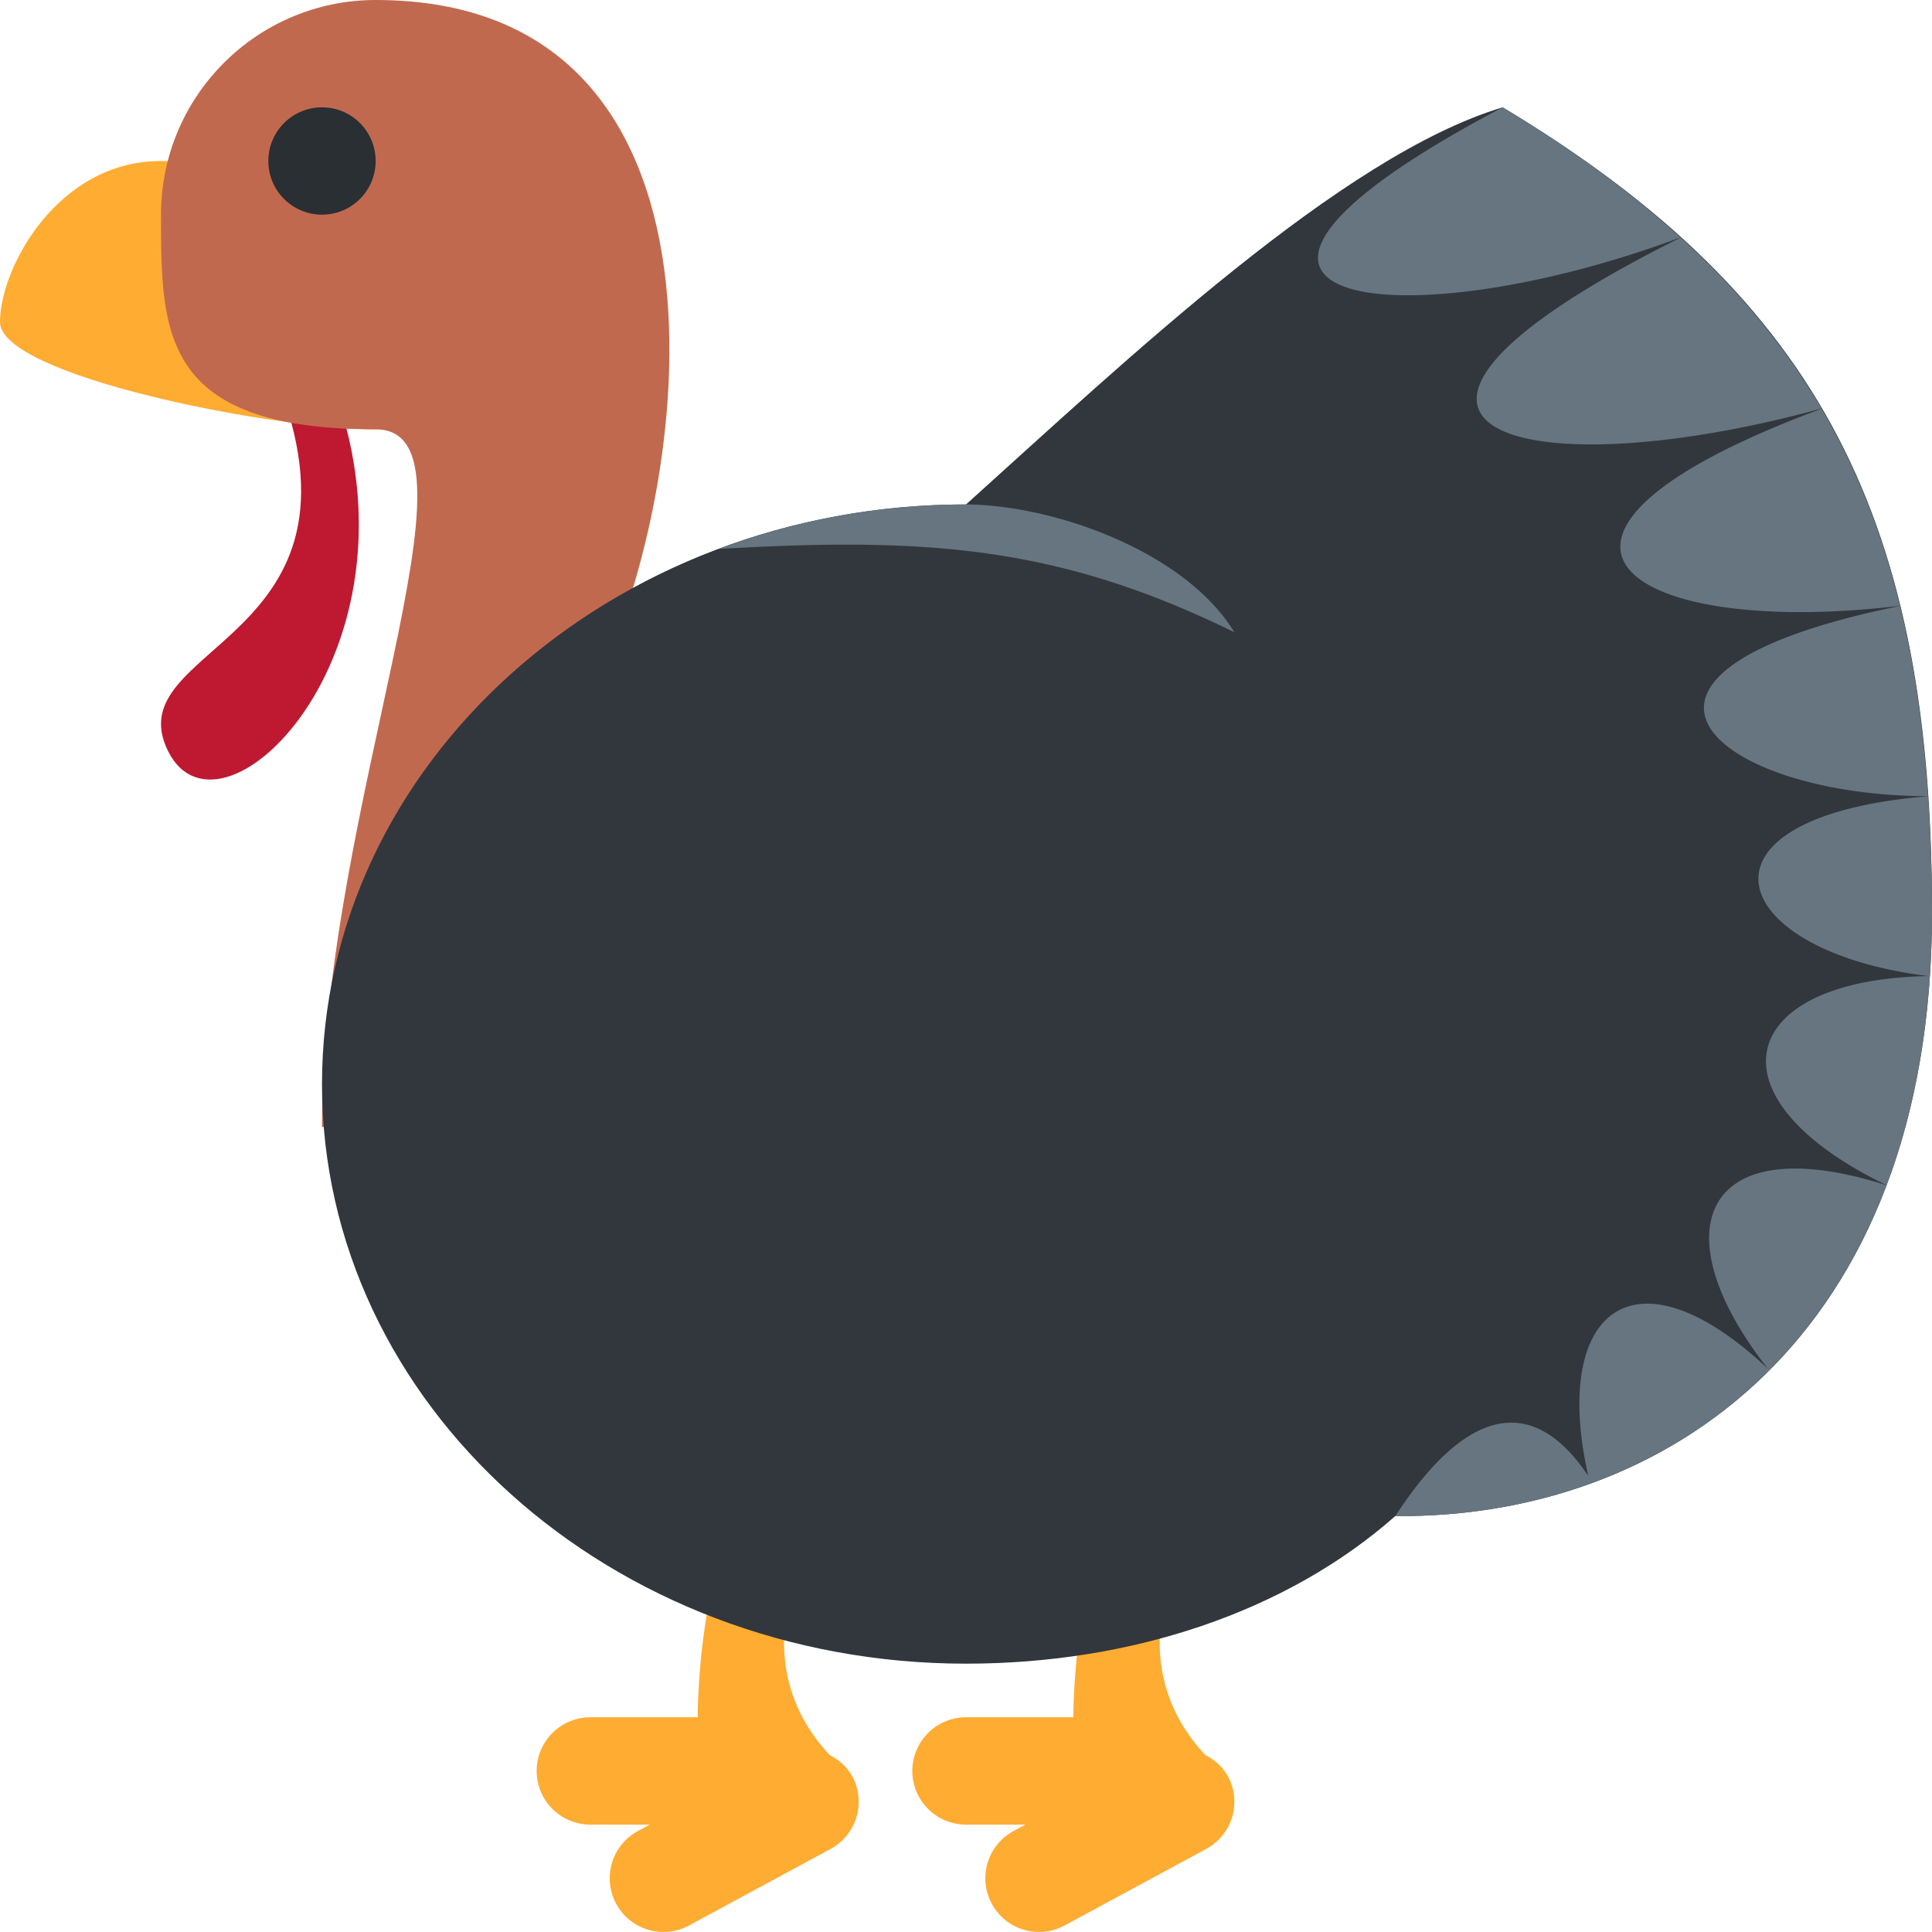 <?xml version="1.0" encoding="utf-8"?><!-- Скачано с сайта svg4.ru / Downloaded from svg4.ru -->
<svg width="800px" height="800px" viewBox="0 0 36 36" xmlns="http://www.w3.org/2000/svg" xmlns:xlink="http://www.w3.org/1999/xlink" aria-hidden="true" role="img" class="iconify iconify--twemoji" preserveAspectRatio="xMidYMid meet"><path fill="#FFAC33" d="M22.88 33.097a.977.977 0 0 0-.418-.391C20.865 31 22 28.999 22 28.999c0-.553 1-2 0-2l-1 1c-1 1-1 4-1 4h-2a1 1 0 1 0 0 2h1.107l-.222.12a1 1 0 1 0 .952 1.76l2.639-1.427a1 1 0 0 0 .404-1.355zm-7 0a.974.974 0 0 0-.417-.391C13.866 31 15 28.999 15 28.999c0-.553 1-2 0-2l-1 1c-1 1-1 4-1 4h-2a1 1 0 1 0 0 2h1.108l-.222.12a1 1 0 1 0 .952 1.76l2.639-1.427a1 1 0 0 0 .403-1.355z"></path><path fill="#BE1931" d="M5.134 7c2 5-3 5-2 7s5-2 3-7s-1 0-1 0z"></path><path fill="#FFAC33" d="M7 6c0 1.104 1.933 2 0 2S0 7 0 6s1.067-3 3-3s4 1.896 4 3z"></path><path fill="#C1694F" d="M6 21C6 15 9.209 8 7 8C3 8 3 6.209 3 4s1.791-4 4-4c7 0 6 9 4 13c-1.674 3.348-2.022 8-5 8z"></path><path fill="#31373D" d="M36 17c0 7.959-5 11.3-10 11.249C23.966 30.045 21.073 31 18 31c-6.627 0-12-4.836-12-10.8c0-5.965 5.373-10.8 12-10.8c3-2.7 7-6.5 10-7.4c6 3.6 8 7.8 8 15z"></path><circle fill="#292F33" cx="6" cy="3" r="1"></circle><path fill="#66757F" d="M17.984 9.4a13.027 13.027 0 0 0-4.585.829c3.914-.229 6.351-.042 9.602 1.552c-.923-1.515-3.392-2.381-5.017-2.381zm17.942 5.435c-.086-1.278-.254-2.456-.52-3.545c-6.25 1.272-3.404 3.545.52 3.545zm-1.985-7.223c-.676-1.154-1.541-2.205-2.623-3.186c-7.162 3.574-3.006 4.73 2.623 3.186zm1.212 14.473c-3.402-1.085-4.247.821-2.215 3.415c-2.5-2.344-4.031-1.062-3.344 2c-1.469-2.188-2.969-.208-3.594.749c3.761.038 7.52-1.844 9.153-6.164zM31.315 4.424C30.378 3.574 29.286 2.771 28 2c-7 3.688-2 4.406 3.315 2.424zm3.838 17.66C35.691 20.66 36 18.973 36 17c0-.755-.027-1.471-.074-2.163c-4.61.382-3.801 2.882.006 3.351c-3.557.062-4.181 2.25-.779 3.896zm-1.21-14.469c-6.427 2.385-3.693 4.291 1.462 3.673c-.328-1.344-.808-2.557-1.462-3.673z"></path></svg>